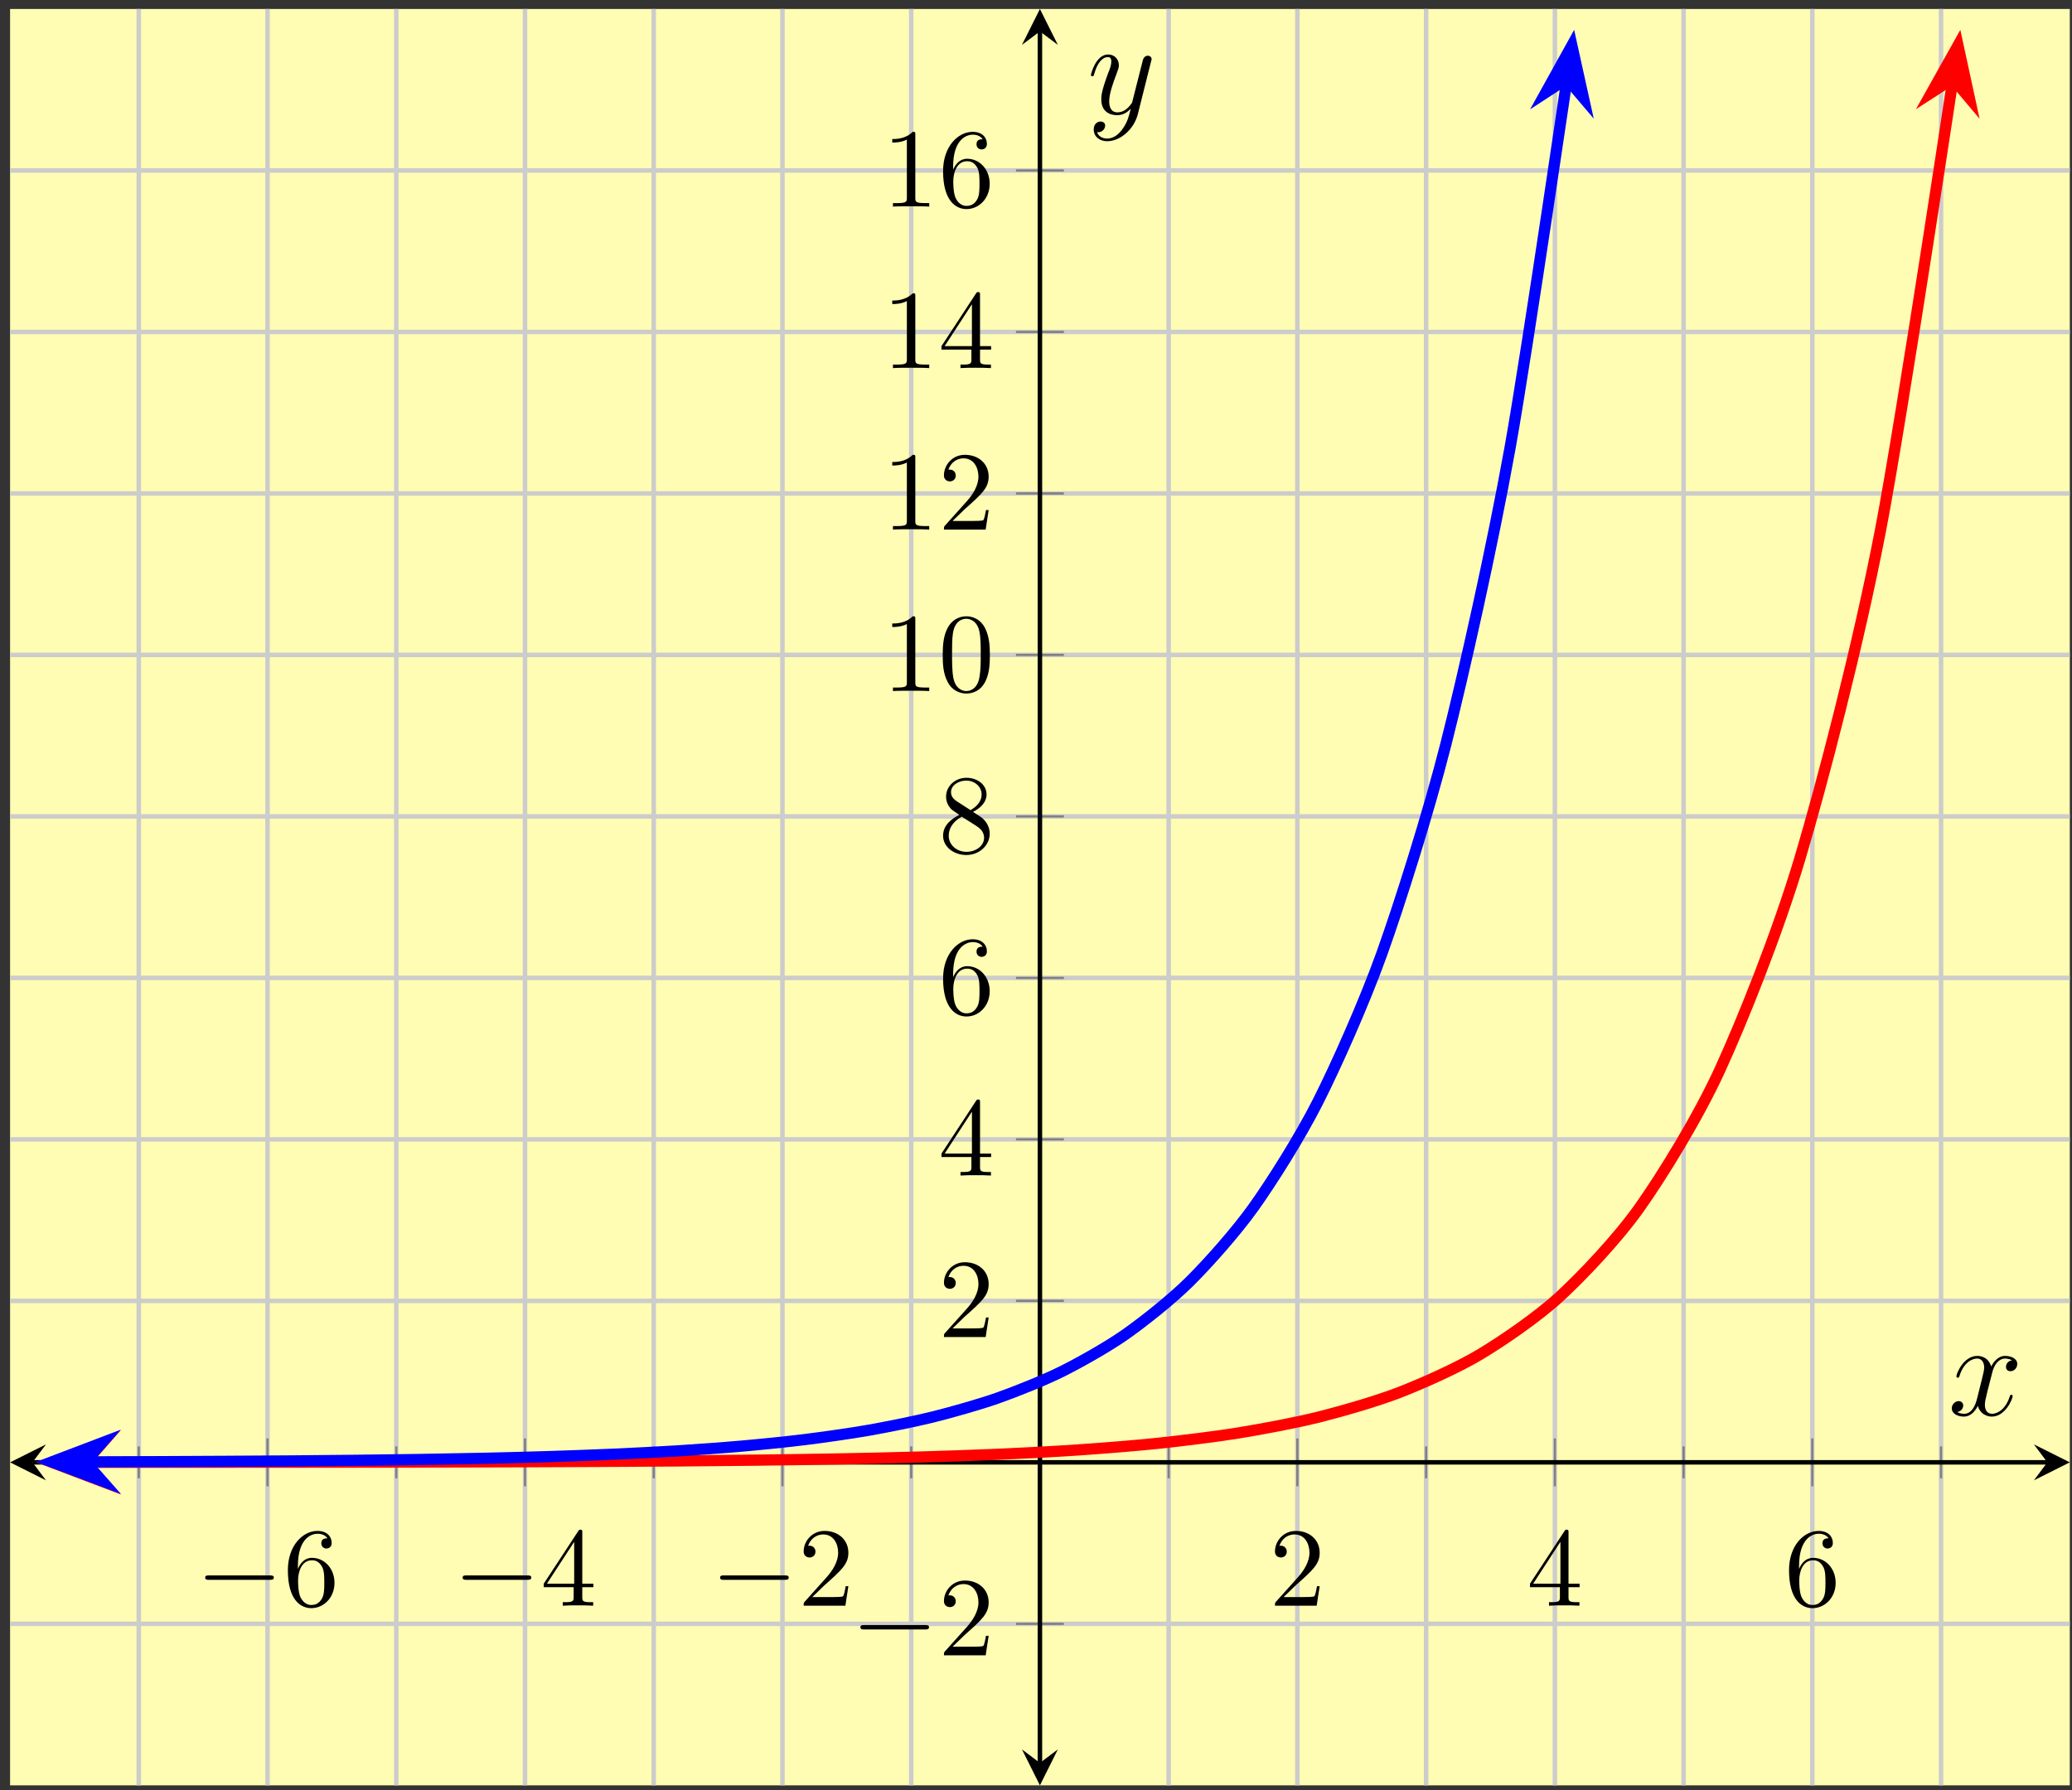 <?xml version="1.0" encoding="UTF-8"?>
<svg xmlns="http://www.w3.org/2000/svg" xmlns:xlink="http://www.w3.org/1999/xlink" width="184pt" height="159pt" viewBox="0 0 184 159" version="1.1">
<rect x="0" y="0" width="184" height="159" fill="#333333" stroke="none"/>
<defs>
<g>
<symbol overflow="visible" id="glyph0-0">
<path style="stroke:none;" d=""/>
</symbol>
<symbol overflow="visible" id="glyph0-1">
<path style="stroke:none;" d="M 6.562 -2.297 C 6.734 -2.297 6.922 -2.297 6.922 -2.5 C 6.922 -2.688 6.734 -2.688 6.562 -2.688 L 1.172 -2.688 C 1 -2.688 0.828 -2.688 0.828 -2.5 C 0.828 -2.297 1 -2.297 1.172 -2.297 Z M 6.562 -2.297 "/>
</symbol>
<symbol overflow="visible" id="glyph1-0">
<path style="stroke:none;" d=""/>
</symbol>
<symbol overflow="visible" id="glyph1-1">
<path style="stroke:none;" d="M 1.312 -3.266 L 1.312 -3.516 C 1.312 -6.031 2.547 -6.391 3.062 -6.391 C 3.297 -6.391 3.719 -6.328 3.938 -5.984 C 3.781 -5.984 3.391 -5.984 3.391 -5.547 C 3.391 -5.234 3.625 -5.078 3.844 -5.078 C 4 -5.078 4.312 -5.172 4.312 -5.562 C 4.312 -6.156 3.875 -6.641 3.047 -6.641 C 1.766 -6.641 0.422 -5.359 0.422 -3.156 C 0.422 -0.484 1.578 0.219 2.5 0.219 C 3.609 0.219 4.562 -0.719 4.562 -2.031 C 4.562 -3.297 3.672 -4.25 2.562 -4.25 C 1.891 -4.25 1.516 -3.75 1.312 -3.266 Z M 2.5 -0.062 C 1.875 -0.062 1.578 -0.656 1.516 -0.812 C 1.328 -1.281 1.328 -2.078 1.328 -2.25 C 1.328 -3.031 1.656 -4.031 2.547 -4.031 C 2.719 -4.031 3.172 -4.031 3.484 -3.406 C 3.656 -3.047 3.656 -2.531 3.656 -2.047 C 3.656 -1.562 3.656 -1.062 3.484 -0.703 C 3.188 -0.109 2.734 -0.062 2.5 -0.062 Z M 2.5 -0.062 "/>
</symbol>
<symbol overflow="visible" id="glyph1-2">
<path style="stroke:none;" d="M 2.938 -1.641 L 2.938 -0.781 C 2.938 -0.422 2.906 -0.312 2.172 -0.312 L 1.969 -0.312 L 1.969 0 C 2.375 -0.031 2.891 -0.031 3.312 -0.031 C 3.734 -0.031 4.25 -0.031 4.672 0 L 4.672 -0.312 L 4.453 -0.312 C 3.719 -0.312 3.703 -0.422 3.703 -0.781 L 3.703 -1.641 L 4.688 -1.641 L 4.688 -1.953 L 3.703 -1.953 L 3.703 -6.484 C 3.703 -6.688 3.703 -6.75 3.531 -6.75 C 3.453 -6.75 3.422 -6.75 3.344 -6.625 L 0.281 -1.953 L 0.281 -1.641 Z M 2.984 -1.953 L 0.562 -1.953 L 2.984 -5.672 Z M 2.984 -1.953 "/>
</symbol>
<symbol overflow="visible" id="glyph1-3">
<path style="stroke:none;" d="M 1.266 -0.766 L 2.328 -1.797 C 3.875 -3.172 4.469 -3.703 4.469 -4.703 C 4.469 -5.844 3.578 -6.641 2.359 -6.641 C 1.234 -6.641 0.5 -5.719 0.5 -4.828 C 0.5 -4.281 1 -4.281 1.031 -4.281 C 1.203 -4.281 1.547 -4.391 1.547 -4.812 C 1.547 -5.062 1.359 -5.328 1.016 -5.328 C 0.938 -5.328 0.922 -5.328 0.891 -5.312 C 1.109 -5.969 1.656 -6.328 2.234 -6.328 C 3.141 -6.328 3.562 -5.516 3.562 -4.703 C 3.562 -3.906 3.078 -3.125 2.516 -2.5 L 0.609 -0.375 C 0.5 -0.266 0.5 -0.234 0.5 0 L 4.203 0 L 4.469 -1.734 L 4.234 -1.734 C 4.172 -1.438 4.109 -1 4 -0.844 C 3.938 -0.766 3.281 -0.766 3.062 -0.766 Z M 1.266 -0.766 "/>
</symbol>
<symbol overflow="visible" id="glyph1-4">
<path style="stroke:none;" d="M 1.625 -4.562 C 1.172 -4.859 1.125 -5.188 1.125 -5.359 C 1.125 -5.969 1.781 -6.391 2.484 -6.391 C 3.203 -6.391 3.844 -5.875 3.844 -5.156 C 3.844 -4.578 3.453 -4.109 2.859 -3.766 Z M 3.078 -3.609 C 3.797 -3.984 4.281 -4.5 4.281 -5.156 C 4.281 -6.078 3.406 -6.641 2.5 -6.641 C 1.5 -6.641 0.688 -5.906 0.688 -4.969 C 0.688 -4.797 0.703 -4.344 1.125 -3.875 C 1.234 -3.766 1.609 -3.516 1.859 -3.344 C 1.281 -3.047 0.422 -2.5 0.422 -1.5 C 0.422 -0.453 1.438 0.219 2.484 0.219 C 3.609 0.219 4.562 -0.609 4.562 -1.672 C 4.562 -2.031 4.453 -2.484 4.062 -2.906 C 3.875 -3.109 3.719 -3.203 3.078 -3.609 Z M 2.078 -3.188 L 3.312 -2.406 C 3.594 -2.219 4.062 -1.922 4.062 -1.312 C 4.062 -0.578 3.312 -0.062 2.5 -0.062 C 1.641 -0.062 0.922 -0.672 0.922 -1.5 C 0.922 -2.078 1.234 -2.719 2.078 -3.188 Z M 2.078 -3.188 "/>
</symbol>
<symbol overflow="visible" id="glyph1-5">
<path style="stroke:none;" d="M 2.938 -6.375 C 2.938 -6.625 2.938 -6.641 2.703 -6.641 C 2.078 -6 1.203 -6 0.891 -6 L 0.891 -5.688 C 1.094 -5.688 1.672 -5.688 2.188 -5.953 L 2.188 -0.781 C 2.188 -0.422 2.156 -0.312 1.266 -0.312 L 0.953 -0.312 L 0.953 0 C 1.297 -0.031 2.156 -0.031 2.562 -0.031 C 2.953 -0.031 3.828 -0.031 4.172 0 L 4.172 -0.312 L 3.859 -0.312 C 2.953 -0.312 2.938 -0.422 2.938 -0.781 Z M 2.938 -6.375 "/>
</symbol>
<symbol overflow="visible" id="glyph1-6">
<path style="stroke:none;" d="M 4.578 -3.188 C 4.578 -3.984 4.531 -4.781 4.188 -5.516 C 3.734 -6.484 2.906 -6.641 2.5 -6.641 C 1.891 -6.641 1.172 -6.375 0.75 -5.453 C 0.438 -4.766 0.391 -3.984 0.391 -3.188 C 0.391 -2.438 0.422 -1.547 0.844 -0.781 C 1.266 0.016 2 0.219 2.484 0.219 C 3.016 0.219 3.781 0.016 4.219 -0.938 C 4.531 -1.625 4.578 -2.406 4.578 -3.188 Z M 2.484 0 C 2.094 0 1.5 -0.25 1.328 -1.203 C 1.219 -1.797 1.219 -2.719 1.219 -3.312 C 1.219 -3.953 1.219 -4.609 1.297 -5.141 C 1.484 -6.328 2.234 -6.422 2.484 -6.422 C 2.812 -6.422 3.469 -6.234 3.656 -5.25 C 3.766 -4.688 3.766 -3.938 3.766 -3.312 C 3.766 -2.562 3.766 -1.891 3.656 -1.25 C 3.5 -0.297 2.938 0 2.484 0 Z M 2.484 0 "/>
</symbol>
<symbol overflow="visible" id="glyph2-0">
<path style="stroke:none;" d=""/>
</symbol>
<symbol overflow="visible" id="glyph2-1">
<path style="stroke:none;" d="M 5.672 -4.875 C 5.281 -4.812 5.141 -4.516 5.141 -4.297 C 5.141 -4 5.359 -3.906 5.531 -3.906 C 5.891 -3.906 6.141 -4.219 6.141 -4.547 C 6.141 -5.047 5.562 -5.266 5.062 -5.266 C 4.344 -5.266 3.938 -4.547 3.828 -4.328 C 3.547 -5.219 2.812 -5.266 2.594 -5.266 C 1.375 -5.266 0.734 -3.703 0.734 -3.438 C 0.734 -3.391 0.781 -3.328 0.859 -3.328 C 0.953 -3.328 0.984 -3.406 1 -3.453 C 1.406 -4.781 2.219 -5.031 2.562 -5.031 C 3.094 -5.031 3.203 -4.531 3.203 -4.25 C 3.203 -3.984 3.125 -3.703 2.984 -3.125 L 2.578 -1.5 C 2.406 -0.781 2.062 -0.125 1.422 -0.125 C 1.359 -0.125 1.062 -0.125 0.812 -0.281 C 1.25 -0.359 1.344 -0.719 1.344 -0.859 C 1.344 -1.094 1.156 -1.25 0.938 -1.25 C 0.641 -1.25 0.328 -0.984 0.328 -0.609 C 0.328 -0.109 0.891 0.125 1.406 0.125 C 1.984 0.125 2.391 -0.328 2.641 -0.828 C 2.828 -0.125 3.438 0.125 3.875 0.125 C 5.094 0.125 5.734 -1.453 5.734 -1.703 C 5.734 -1.766 5.688 -1.812 5.625 -1.812 C 5.516 -1.812 5.5 -1.75 5.469 -1.656 C 5.141 -0.609 4.453 -0.125 3.906 -0.125 C 3.484 -0.125 3.266 -0.438 3.266 -0.922 C 3.266 -1.188 3.312 -1.375 3.5 -2.156 L 3.922 -3.797 C 4.094 -4.5 4.5 -5.031 5.062 -5.031 C 5.078 -5.031 5.422 -5.031 5.672 -4.875 Z M 5.672 -4.875 "/>
</symbol>
<symbol overflow="visible" id="glyph2-2">
<path style="stroke:none;" d="M 3.141 1.344 C 2.828 1.797 2.359 2.203 1.766 2.203 C 1.625 2.203 1.047 2.172 0.875 1.625 C 0.906 1.641 0.969 1.641 0.984 1.641 C 1.344 1.641 1.594 1.328 1.594 1.047 C 1.594 0.781 1.359 0.688 1.188 0.688 C 0.984 0.688 0.578 0.828 0.578 1.406 C 0.578 2.016 1.094 2.438 1.766 2.438 C 2.969 2.438 4.172 1.344 4.5 0.016 L 5.672 -4.656 C 5.688 -4.703 5.719 -4.781 5.719 -4.859 C 5.719 -5.031 5.562 -5.156 5.391 -5.156 C 5.281 -5.156 5.031 -5.109 4.938 -4.75 L 4.047 -1.234 C 4 -1.016 4 -0.984 3.891 -0.859 C 3.656 -0.531 3.266 -0.125 2.688 -0.125 C 2.016 -0.125 1.953 -0.781 1.953 -1.094 C 1.953 -1.781 2.281 -2.703 2.609 -3.562 C 2.734 -3.906 2.812 -4.078 2.812 -4.312 C 2.812 -4.812 2.453 -5.266 1.859 -5.266 C 0.766 -5.266 0.328 -3.531 0.328 -3.438 C 0.328 -3.391 0.375 -3.328 0.453 -3.328 C 0.562 -3.328 0.578 -3.375 0.625 -3.547 C 0.906 -4.547 1.359 -5.031 1.828 -5.031 C 1.938 -5.031 2.141 -5.031 2.141 -4.641 C 2.141 -4.328 2.016 -3.984 1.828 -3.531 C 1.25 -1.953 1.25 -1.562 1.25 -1.281 C 1.25 -0.141 2.062 0.125 2.656 0.125 C 3 0.125 3.438 0.016 3.844 -0.438 L 3.859 -0.422 C 3.688 0.281 3.562 0.75 3.141 1.344 Z M 3.141 1.344 "/>
</symbol>
</g>
<clipPath id="clip1">
  <path d="M 0.895 0.797 L 183.805 0.797 L 183.805 144 L 0.895 144 Z M 0.895 0.797 "/>
</clipPath>
<clipPath id="clip2">
  <path d="M 0.895 114 L 24 114 L 24 146 L 0.895 146 Z M 0.895 114 "/>
</clipPath>
<clipPath id="clip3">
  <path d="M 157 0.797 L 183.805 0.797 L 183.805 23 L 157 23 Z M 157 0.797 "/>
</clipPath>
<clipPath id="clip4">
  <path d="M 0.895 0.797 L 154 0.797 L 154 144 L 0.895 144 Z M 0.895 0.797 "/>
</clipPath>
<clipPath id="clip5">
  <path d="M 0.895 114 L 24 114 L 24 146 L 0.895 146 Z M 0.895 114 "/>
</clipPath>
<clipPath id="clip6">
  <path d="M 123 0.797 L 155 0.797 L 155 23 L 123 23 Z M 123 0.797 "/>
</clipPath>
</defs>
<g id="surface1">
<path style=" stroke:none;fill-rule:nonzero;fill:rgb(100%,98.47%,70.001%);fill-opacity:1;" d="M 0.895 158.562 L 183.805 158.562 L 183.805 0.797 L 0.895 0.797 Z M 0.895 158.562 "/>
<path style="fill:none;stroke-width:0.399;stroke-linecap:butt;stroke-linejoin:miter;stroke:rgb(79.999%,79.999%,79.999%);stroke-opacity:1;stroke-miterlimit:10;" d="M 11.43 -0.002 L 11.43 157.764 M 34.297 -0.002 L 34.297 157.764 M 57.161 -0.002 L 57.161 157.764 M 80.024 -0.002 L 80.024 157.764 M 102.887 -0.002 L 102.887 157.764 M 125.751 -0.002 L 125.751 157.764 M 148.614 -0.002 L 148.614 157.764 M 171.477 -0.002 L 171.477 157.764 " transform="matrix(1,0,0,-1,0.894,158.561)"/>
<path style="fill:none;stroke-width:0.399;stroke-linecap:butt;stroke-linejoin:miter;stroke:rgb(79.999%,79.999%,79.999%);stroke-opacity:1;stroke-miterlimit:10;" d="M 22.864 -0.002 L 22.864 157.764 M 45.727 -0.002 L 45.727 157.764 M 68.59 -0.002 L 68.59 157.764 M 114.317 -0.002 L 114.317 157.764 M 137.184 -0.002 L 137.184 157.764 M 160.047 -0.002 L 160.047 157.764 " transform="matrix(1,0,0,-1,0.894,158.561)"/>
<path style="fill:none;stroke-width:0.399;stroke-linecap:butt;stroke-linejoin:miter;stroke:rgb(79.999%,79.999%,79.999%);stroke-opacity:1;stroke-miterlimit:10;" d="M 0.001 14.342 L 182.911 14.342 M 0.001 43.026 L 182.911 43.026 M 0.001 57.37 L 182.911 57.37 M 0.001 71.709 L 182.911 71.709 M 0.001 86.053 L 182.911 86.053 M 0.001 100.397 L 182.911 100.397 M 0.001 114.737 L 182.911 114.737 M 0.001 129.081 L 182.911 129.081 M 0.001 143.42 L 182.911 143.42 " transform="matrix(1,0,0,-1,0.894,158.561)"/>
<path style="fill:none;stroke-width:0.199;stroke-linecap:butt;stroke-linejoin:miter;stroke:rgb(50%,50%,50%);stroke-opacity:1;stroke-miterlimit:10;" d="M 11.43 27.268 L 11.43 30.1 M 34.297 27.268 L 34.297 30.1 M 57.161 27.268 L 57.161 30.1 M 80.024 27.268 L 80.024 30.1 M 102.887 27.268 L 102.887 30.1 M 125.751 27.268 L 125.751 30.1 M 148.614 27.268 L 148.614 30.1 M 171.477 27.268 L 171.477 30.1 " transform="matrix(1,0,0,-1,0.894,158.561)"/>
<path style="fill:none;stroke-width:0.199;stroke-linecap:butt;stroke-linejoin:miter;stroke:rgb(50%,50%,50%);stroke-opacity:1;stroke-miterlimit:10;" d="M 22.864 26.557 L 22.864 30.811 M 45.727 26.557 L 45.727 30.811 M 68.59 26.557 L 68.59 30.811 M 114.317 26.557 L 114.317 30.811 M 137.184 26.557 L 137.184 30.811 M 160.047 26.557 L 160.047 30.811 " transform="matrix(1,0,0,-1,0.894,158.561)"/>
<path style="fill:none;stroke-width:0.199;stroke-linecap:butt;stroke-linejoin:miter;stroke:rgb(50%,50%,50%);stroke-opacity:1;stroke-miterlimit:10;" d="M 89.329 14.342 L 93.583 14.342 M 89.329 43.026 L 93.583 43.026 M 89.329 57.37 L 93.583 57.37 M 89.329 71.709 L 93.583 71.709 M 89.329 86.053 L 93.583 86.053 M 89.329 100.397 L 93.583 100.397 M 89.329 114.737 L 93.583 114.737 M 89.329 129.081 L 93.583 129.081 M 89.329 143.42 L 93.583 143.42 " transform="matrix(1,0,0,-1,0.894,158.561)"/>
<path style="fill:none;stroke-width:0.399;stroke-linecap:butt;stroke-linejoin:miter;stroke:rgb(0%,0%,0%);stroke-opacity:1;stroke-miterlimit:10;" d="M 1.993 28.686 L 180.918 28.686 " transform="matrix(1,0,0,-1,0.894,158.561)"/>
<path style=" stroke:none;fill-rule:nonzero;fill:rgb(0%,0%,0%);fill-opacity:1;" d="M 0.895 129.875 L 4.082 131.473 L 2.887 129.875 L 4.082 128.281 "/>
<path style=" stroke:none;fill-rule:nonzero;fill:rgb(0%,0%,0%);fill-opacity:1;" d="M 183.805 129.875 L 180.617 128.281 L 181.812 129.875 L 180.617 131.473 "/>
<path style="fill:none;stroke-width:0.399;stroke-linecap:butt;stroke-linejoin:miter;stroke:rgb(0%,0%,0%);stroke-opacity:1;stroke-miterlimit:10;" d="M 91.454 1.991 L 91.454 155.772 " transform="matrix(1,0,0,-1,0.894,158.561)"/>
<path style=" stroke:none;fill-rule:nonzero;fill:rgb(0%,0%,0%);fill-opacity:1;" d="M 92.348 158.562 L 93.941 155.371 L 92.348 156.57 L 90.754 155.371 "/>
<path style=" stroke:none;fill-rule:nonzero;fill:rgb(0%,0%,0%);fill-opacity:1;" d="M 92.348 0.797 L 90.754 3.984 L 92.348 2.789 L 93.941 3.984 "/>
<g style="fill:rgb(0%,0%,0%);fill-opacity:1;">
  <use xlink:href="#glyph0-1" x="17.393" y="142.607"/>
</g>
<g style="fill:rgb(0%,0%,0%);fill-opacity:1;">
  <use xlink:href="#glyph1-1" x="25.142" y="142.607"/>
</g>
<g style="fill:rgb(0%,0%,0%);fill-opacity:1;">
  <use xlink:href="#glyph0-1" x="40.256" y="142.607"/>
</g>
<g style="fill:rgb(0%,0%,0%);fill-opacity:1;">
  <use xlink:href="#glyph1-2" x="48.005" y="142.607"/>
</g>
<g style="fill:rgb(0%,0%,0%);fill-opacity:1;">
  <use xlink:href="#glyph0-1" x="63.12" y="142.607"/>
</g>
<g style="fill:rgb(0%,0%,0%);fill-opacity:1;">
  <use xlink:href="#glyph1-3" x="70.869" y="142.607"/>
</g>
<g style="fill:rgb(0%,0%,0%);fill-opacity:1;">
  <use xlink:href="#glyph1-3" x="112.722" y="142.607"/>
</g>
<g style="fill:rgb(0%,0%,0%);fill-opacity:1;">
  <use xlink:href="#glyph1-2" x="135.586" y="142.607"/>
</g>
<g style="fill:rgb(0%,0%,0%);fill-opacity:1;">
  <use xlink:href="#glyph1-1" x="158.45" y="142.607"/>
</g>
<g style="fill:rgb(0%,0%,0%);fill-opacity:1;">
  <use xlink:href="#glyph0-1" x="75.578" y="147.014"/>
</g>
<g style="fill:rgb(0%,0%,0%);fill-opacity:1;">
  <use xlink:href="#glyph1-3" x="83.327" y="147.014"/>
</g>
<g style="fill:rgb(0%,0%,0%);fill-opacity:1;">
  <use xlink:href="#glyph1-3" x="83.327" y="118.745"/>
</g>
<g style="fill:rgb(0%,0%,0%);fill-opacity:1;">
  <use xlink:href="#glyph1-2" x="83.327" y="104.403"/>
</g>
<g style="fill:rgb(0%,0%,0%);fill-opacity:1;">
  <use xlink:href="#glyph1-1" x="83.327" y="90.06"/>
</g>
<g style="fill:rgb(0%,0%,0%);fill-opacity:1;">
  <use xlink:href="#glyph1-4" x="83.327" y="75.718"/>
</g>
<g style="fill:rgb(0%,0%,0%);fill-opacity:1;">
  <use xlink:href="#glyph1-5" x="78.345" y="61.376"/>
  <use xlink:href="#glyph1-6" x="83.326" y="61.376"/>
</g>
<g style="fill:rgb(0%,0%,0%);fill-opacity:1;">
  <use xlink:href="#glyph1-5" x="78.345" y="47.034"/>
  <use xlink:href="#glyph1-3" x="83.326" y="47.034"/>
</g>
<g style="fill:rgb(0%,0%,0%);fill-opacity:1;">
  <use xlink:href="#glyph1-5" x="78.345" y="32.692"/>
  <use xlink:href="#glyph1-2" x="83.326" y="32.692"/>
</g>
<g style="fill:rgb(0%,0%,0%);fill-opacity:1;">
  <use xlink:href="#glyph1-5" x="78.345" y="18.35"/>
  <use xlink:href="#glyph1-1" x="83.326" y="18.35"/>
</g>
<g clip-path="url(#clip1)" clip-rule="nonzero">
<path style="fill:none;stroke-width:0.996;stroke-linecap:butt;stroke-linejoin:miter;stroke:rgb(100%,0%,0%);stroke-opacity:1;stroke-miterlimit:10;" d="M 6.918 28.69 C 7.43 28.69 7.43 28.69 9.407 28.69 C 11.383 28.69 14.551 28.694 16.528 28.694 C 18.504 28.694 21.672 28.698 23.649 28.698 C 25.626 28.702 28.794 28.706 30.77 28.706 C 32.747 28.709 35.915 28.713 37.891 28.717 C 39.868 28.725 43.036 28.733 45.012 28.737 C 46.989 28.745 50.157 28.756 52.133 28.768 C 54.11 28.776 57.278 28.795 59.254 28.811 C 61.231 28.827 64.399 28.858 66.376 28.881 C 68.352 28.905 71.52 28.948 73.497 28.987 C 75.473 29.022 78.641 29.092 80.618 29.151 C 82.594 29.206 85.762 29.311 87.739 29.401 C 89.715 29.487 92.883 29.651 94.86 29.788 C 96.836 29.924 100.004 30.17 101.981 30.381 C 103.958 30.592 107.126 30.975 109.102 31.299 C 111.079 31.62 114.247 32.213 116.223 32.709 C 118.2 33.206 121.368 34.116 123.344 34.881 C 125.321 35.647 128.489 37.049 130.465 38.229 C 132.442 39.405 135.61 41.565 137.586 43.381 C 139.563 45.194 142.731 48.518 144.708 51.315 C 146.684 54.108 149.852 59.225 151.829 63.53 C 153.805 67.834 156.973 75.713 158.95 82.342 C 160.926 88.975 164.094 101.104 166.071 111.315 C 168.047 121.522 173.192 155.924 172.504 151.334 " transform="matrix(1,0,0,-1,0.894,158.561)"/>
</g>
<path style=" stroke:none;fill-rule:nonzero;fill:rgb(100%,0%,0%);fill-opacity:1;" d="M 4.598 129.871 L 9.043 131.555 L 7.566 129.871 L 9.043 128.188 Z M 4.598 129.871 "/>
<g clip-path="url(#clip2)" clip-rule="nonzero">
<path style="fill:none;stroke-width:0.996;stroke-linecap:butt;stroke-linejoin:miter;stroke:rgb(100%,0%,0%);stroke-opacity:1;stroke-miterlimit:10;" d="M 6.055 -0.001 L 1.61 1.684 L 3.086 -0 L 1.609 -1.684 Z M 6.055 -0.001 " transform="matrix(-1,0,0,1,10.652,129.871)"/>
</g>
<path style=" stroke:none;fill-rule:nonzero;fill:rgb(100%,0%,0%);fill-opacity:1;" d="M 173.875 4.043 L 171.551 8.195 L 173.438 6.98 L 174.883 8.695 Z M 173.875 4.043 "/>
<g clip-path="url(#clip3)" clip-rule="nonzero">
<path style="fill:none;stroke-width:0.996;stroke-linecap:butt;stroke-linejoin:miter;stroke:rgb(100%,0%,0%);stroke-opacity:1;stroke-miterlimit:10;" d="M 6.053 0 L 1.608 1.682 L 3.087 -0.002 L 1.607 -1.682 Z M 6.053 0 " transform="matrix(0.148,-0.99,-0.99,-0.148,172.979,10.037)"/>
</g>
<g clip-path="url(#clip4)" clip-rule="nonzero">
<path style="fill:none;stroke-width:0.996;stroke-linecap:butt;stroke-linejoin:miter;stroke:rgb(0%,0%,100%);stroke-opacity:1;stroke-miterlimit:10;" d="M 6.918 28.725 C 6.399 28.725 6.399 28.725 7.977 28.729 C 9.559 28.733 12.09 28.741 13.672 28.748 C 15.251 28.756 17.782 28.768 19.364 28.776 C 20.942 28.784 23.473 28.799 25.055 28.811 C 26.633 28.827 29.169 28.846 30.747 28.866 C 32.325 28.881 34.86 28.916 36.438 28.94 C 38.02 28.963 40.551 29.01 42.129 29.045 C 43.711 29.081 46.243 29.143 47.821 29.194 C 49.403 29.245 51.934 29.334 53.516 29.405 C 55.094 29.475 57.626 29.6 59.208 29.698 C 60.786 29.799 63.321 29.979 64.899 30.12 C 66.477 30.256 69.012 30.51 70.59 30.709 C 72.172 30.905 74.704 31.264 76.282 31.541 C 77.864 31.823 80.395 32.327 81.973 32.721 C 83.555 33.116 86.086 33.827 87.668 34.385 C 89.247 34.94 91.778 35.948 93.36 36.733 C 94.938 37.518 97.473 38.94 99.051 40.049 C 100.629 41.159 103.165 43.166 104.743 44.733 C 106.325 46.299 108.856 49.131 110.434 51.346 C 112.016 53.561 114.547 57.561 116.126 60.686 C 117.708 63.811 120.239 69.459 121.821 73.874 C 123.399 78.288 125.93 86.26 127.512 92.495 C 129.09 98.725 131.626 109.991 133.204 118.791 C 134.782 127.592 138.895 155.924 138.231 151.334 " transform="matrix(1,0,0,-1,0.894,158.561)"/>
</g>
<path style=" stroke:none;fill-rule:nonzero;fill:rgb(0%,0%,100%);fill-opacity:1;" d="M 4.598 129.84 L 9.047 131.516 L 7.566 129.836 L 9.039 128.148 Z M 4.598 129.84 "/>
<g clip-path="url(#clip5)" clip-rule="nonzero">
<path style="fill:none;stroke-width:0.996;stroke-linecap:butt;stroke-linejoin:miter;stroke:rgb(0%,0%,100%);stroke-opacity:1;stroke-miterlimit:10;" d="M 6.055 -0.002 L 1.609 1.684 L 3.086 0.001 L 1.61 -1.684 Z M 6.055 -0.002 " transform="matrix(-1,0.002,0.002,1,10.652,129.829)"/>
</g>
<path style=" stroke:none;fill-rule:nonzero;fill:rgb(0%,0%,100%);fill-opacity:1;" d="M 139.586 4.043 L 137.281 8.203 L 139.16 6.98 L 140.613 8.688 Z M 139.586 4.043 "/>
<g clip-path="url(#clip6)" clip-rule="nonzero">
<path style="fill:none;stroke-width:0.996;stroke-linecap:butt;stroke-linejoin:miter;stroke:rgb(0%,0%,100%);stroke-opacity:1;stroke-miterlimit:10;" d="M 6.053 -0 L 1.608 1.682 L 3.087 -0.001 L 1.607 -1.683 Z M 6.053 -0 " transform="matrix(0.144,-0.99,-0.99,-0.144,138.715,10.037)"/>
</g>
<g style="fill:rgb(0%,0%,0%);fill-opacity:1;">
  <use xlink:href="#glyph2-1" x="172.998" y="125.688"/>
</g>
<g style="fill:rgb(0%,0%,0%);fill-opacity:1;">
  <use xlink:href="#glyph2-2" x="96.548" y="10.104"/>
</g>
</g>
</svg>
